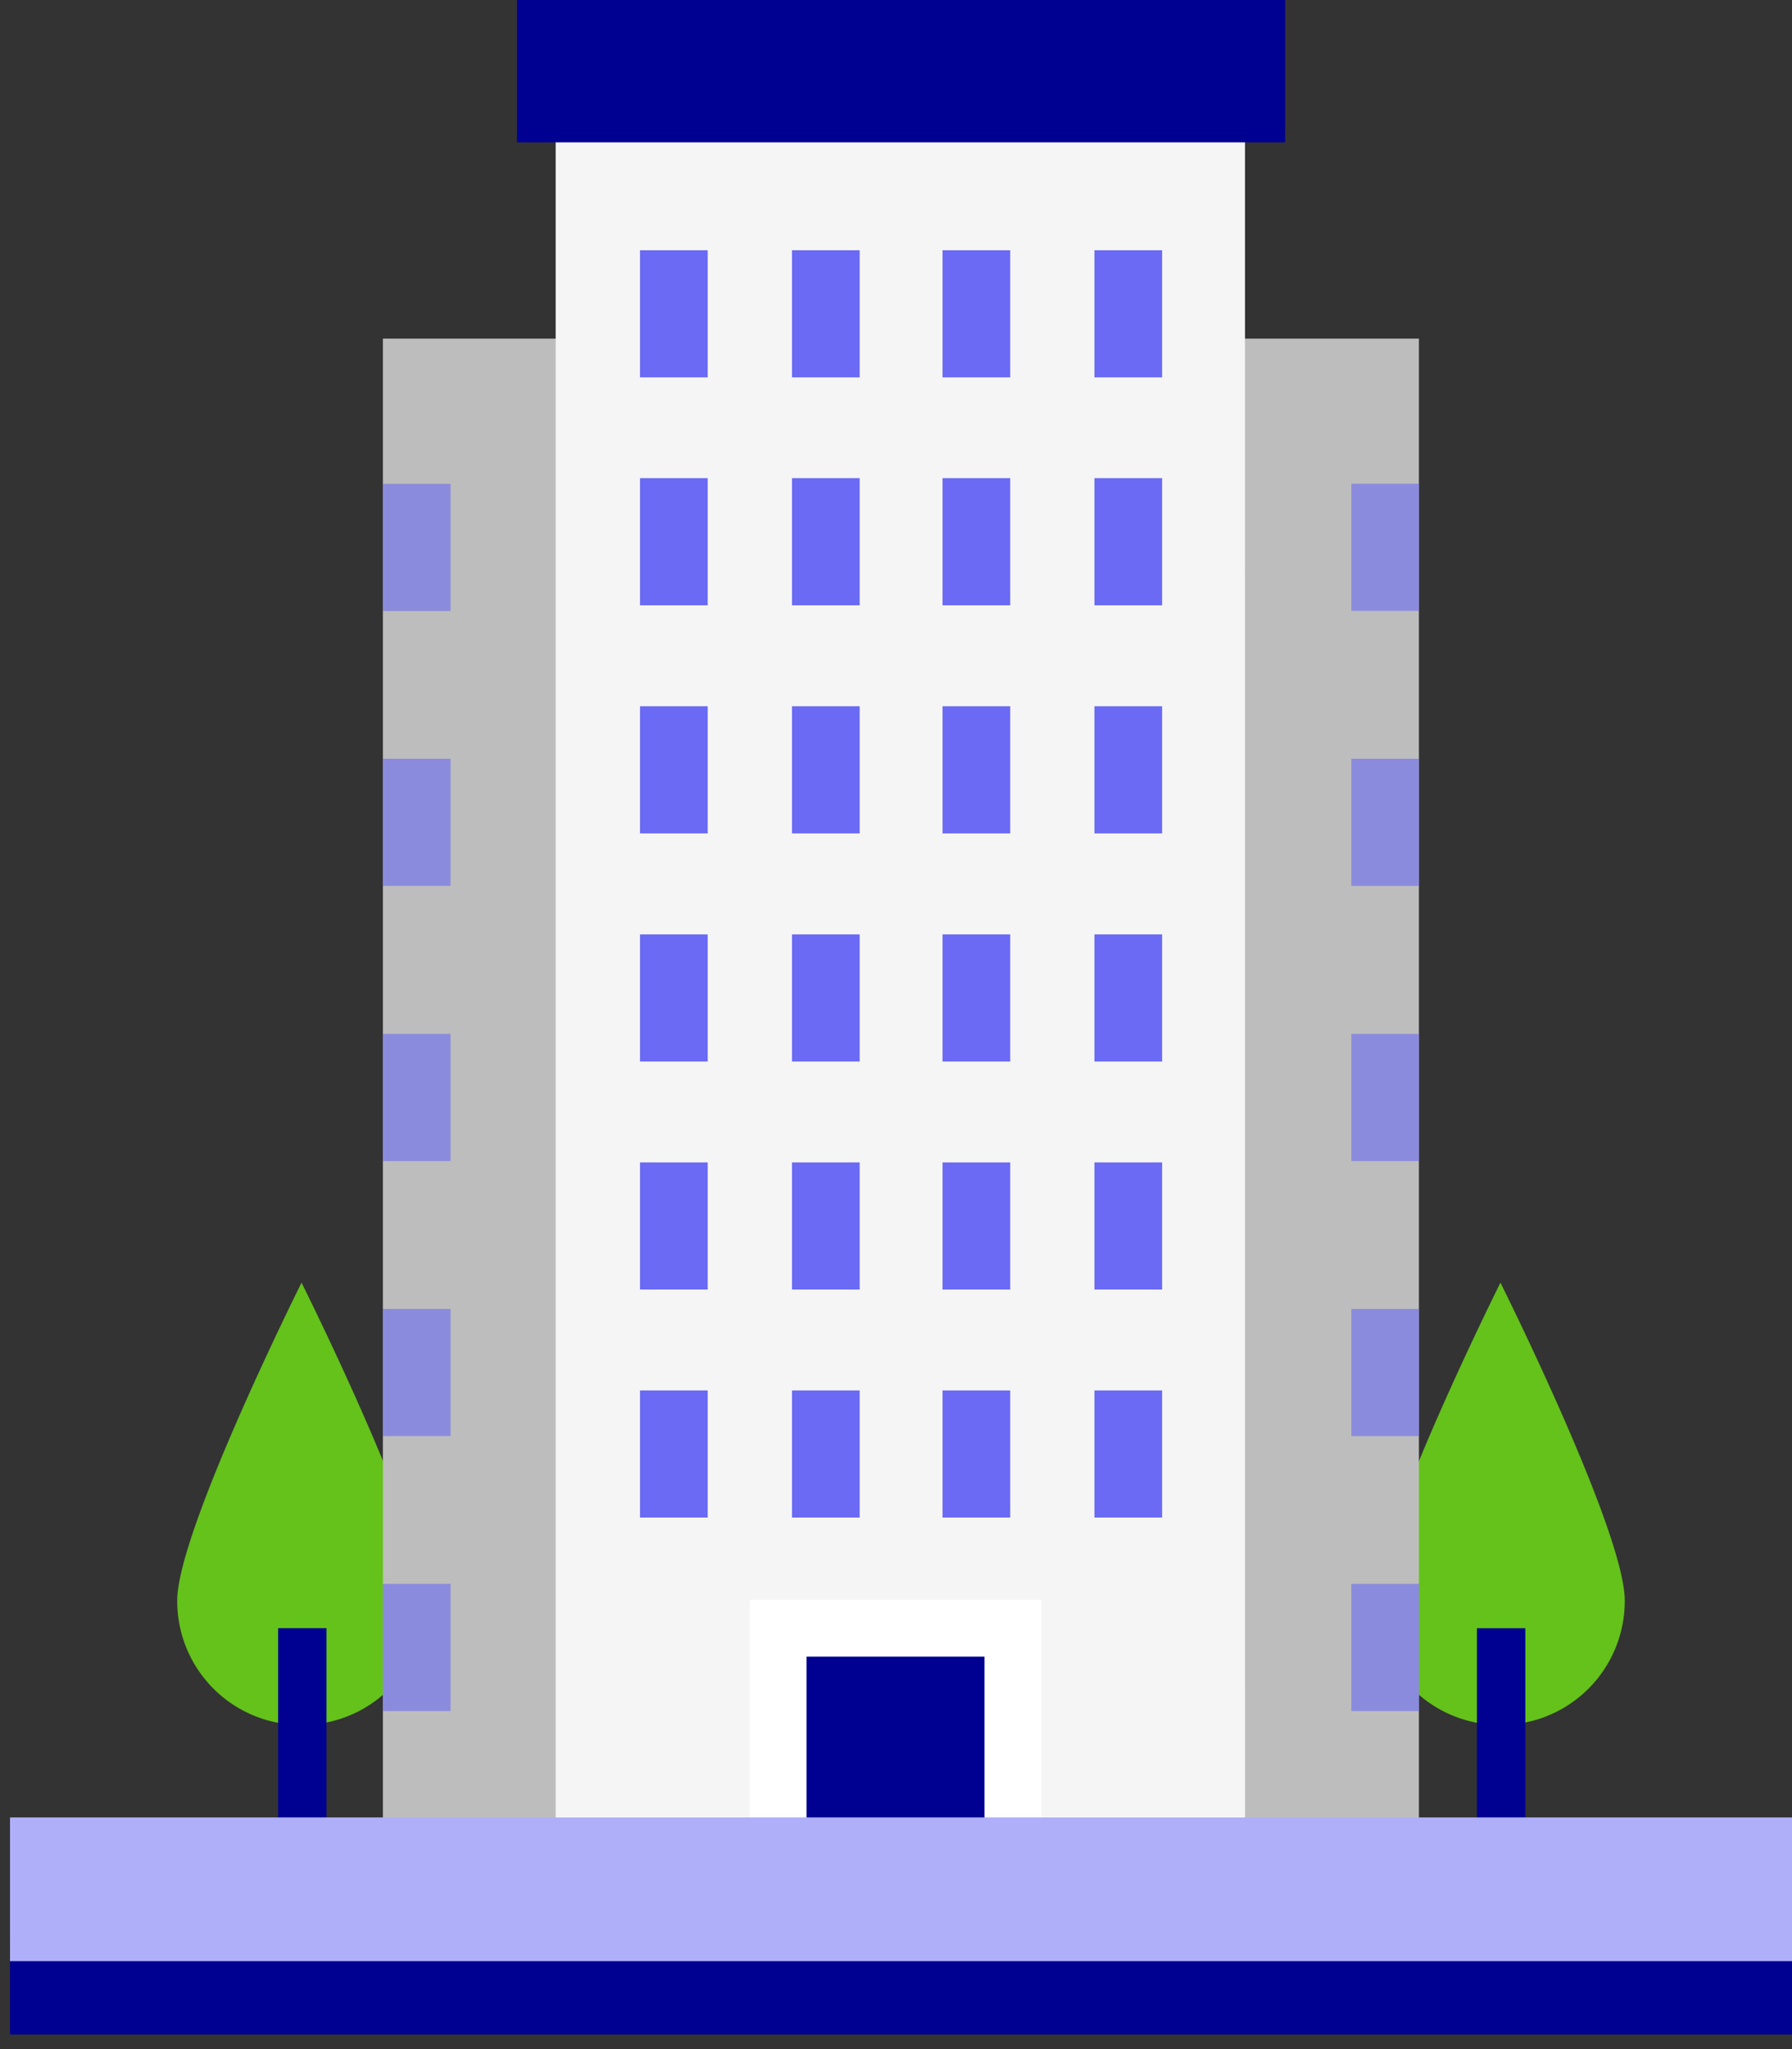 <svg xmlns="http://www.w3.org/2000/svg" width="63" height="72" fill="none"><rect width="100%" height="100%" fill="#333333" stroke="none"/><path fill="#64C21B" d="M14.972 56.24a4.353 4.353 0 0 1-4.37 4.37 4.353 4.353 0 0 1-4.372-4.37c0-2.428 4.371-11.17 4.371-11.17s4.371 8.742 4.371 11.17"/><path fill="#000091" d="M11.477 57.21h-1.7v9.957h1.7z"/><path fill="#64C21B" d="M48.379 56.24a4.353 4.353 0 0 0 4.37 4.37 4.353 4.353 0 0 0 4.371-4.37c0-2.428-4.37-11.17-4.37-11.17s-4.371 8.742-4.371 11.17"/><path fill="#000091" d="M51.925 67.168h1.7v-9.956h-1.7z"/><path fill="#BDBDBD" d="M49.884 11.898H13.461v53.13h36.423z"/><path fill="#6A6AF4" d="M15.84 55.652h-2.38v4.468h2.38zM15.84 45.992h-2.38v4.468h2.38zM15.84 36.328h-2.38v4.468h2.38zM15.84 26.66h-2.38v4.468h2.38zM15.84 17h-2.38v4.468h2.38zM47.507 60.121h2.38v-4.468h-2.38zM47.507 50.46h2.38v-4.467h-2.38zM47.507 40.797h2.38v-4.468h-2.38zM47.507 31.129h2.38V26.66h-2.38zM47.507 21.465h2.38v-4.468h-2.38z" opacity=".6"/><path fill="#F5F5F5" d="M43.769 3.156H19.535v61.92H43.77z"/><path fill="#6A6AF4" d="M24.88 8.793H22.5v4.468h2.38zM30.223 8.793h-2.38v4.468h2.38zM35.516 8.793h-2.38v4.468h2.38zM40.856 8.793h-2.38v4.468h2.38zM24.88 16.8H22.5v4.469h2.38zM30.223 16.8h-2.38v4.469h2.38zM35.516 16.8h-2.38v4.469h2.38zM40.856 16.8h-2.38v4.469h2.38zM24.88 24.816H22.5v4.468h2.38zM30.223 24.816h-2.38v4.468h2.38zM35.516 24.816h-2.38v4.468h2.38zM40.856 24.816h-2.38v4.468h2.38zM24.88 32.832H22.5V37.3h2.38zM30.223 32.832h-2.38V37.3h2.38zM35.516 32.832h-2.38V37.3h2.38zM40.856 32.832h-2.38V37.3h2.38zM24.88 40.844H22.5v4.468h2.38zM30.223 40.844h-2.38v4.468h2.38zM35.516 40.844h-2.38v4.468h2.38zM40.856 40.844h-2.38v4.468h2.38zM24.88 48.856H22.5v4.467h2.38zM30.223 48.856h-2.38v4.467h2.38zM35.516 48.856h-2.38v4.467h2.38zM40.856 48.856h-2.38v4.467h2.38z"/><path fill="#000091" stroke="#fff" stroke-miterlimit="10" stroke-width="2" d="M35.611 57.21h-8.255v9.714h8.255z"/><path fill="#000091" d="M63 68.086H.352v3.4H63z"/><path fill="#AFAFF9" d="M63 63.86H.352v5.05H63z"/><path fill="#000091" d="M45.178 0H18.176v5.002h27.002z"/></svg>